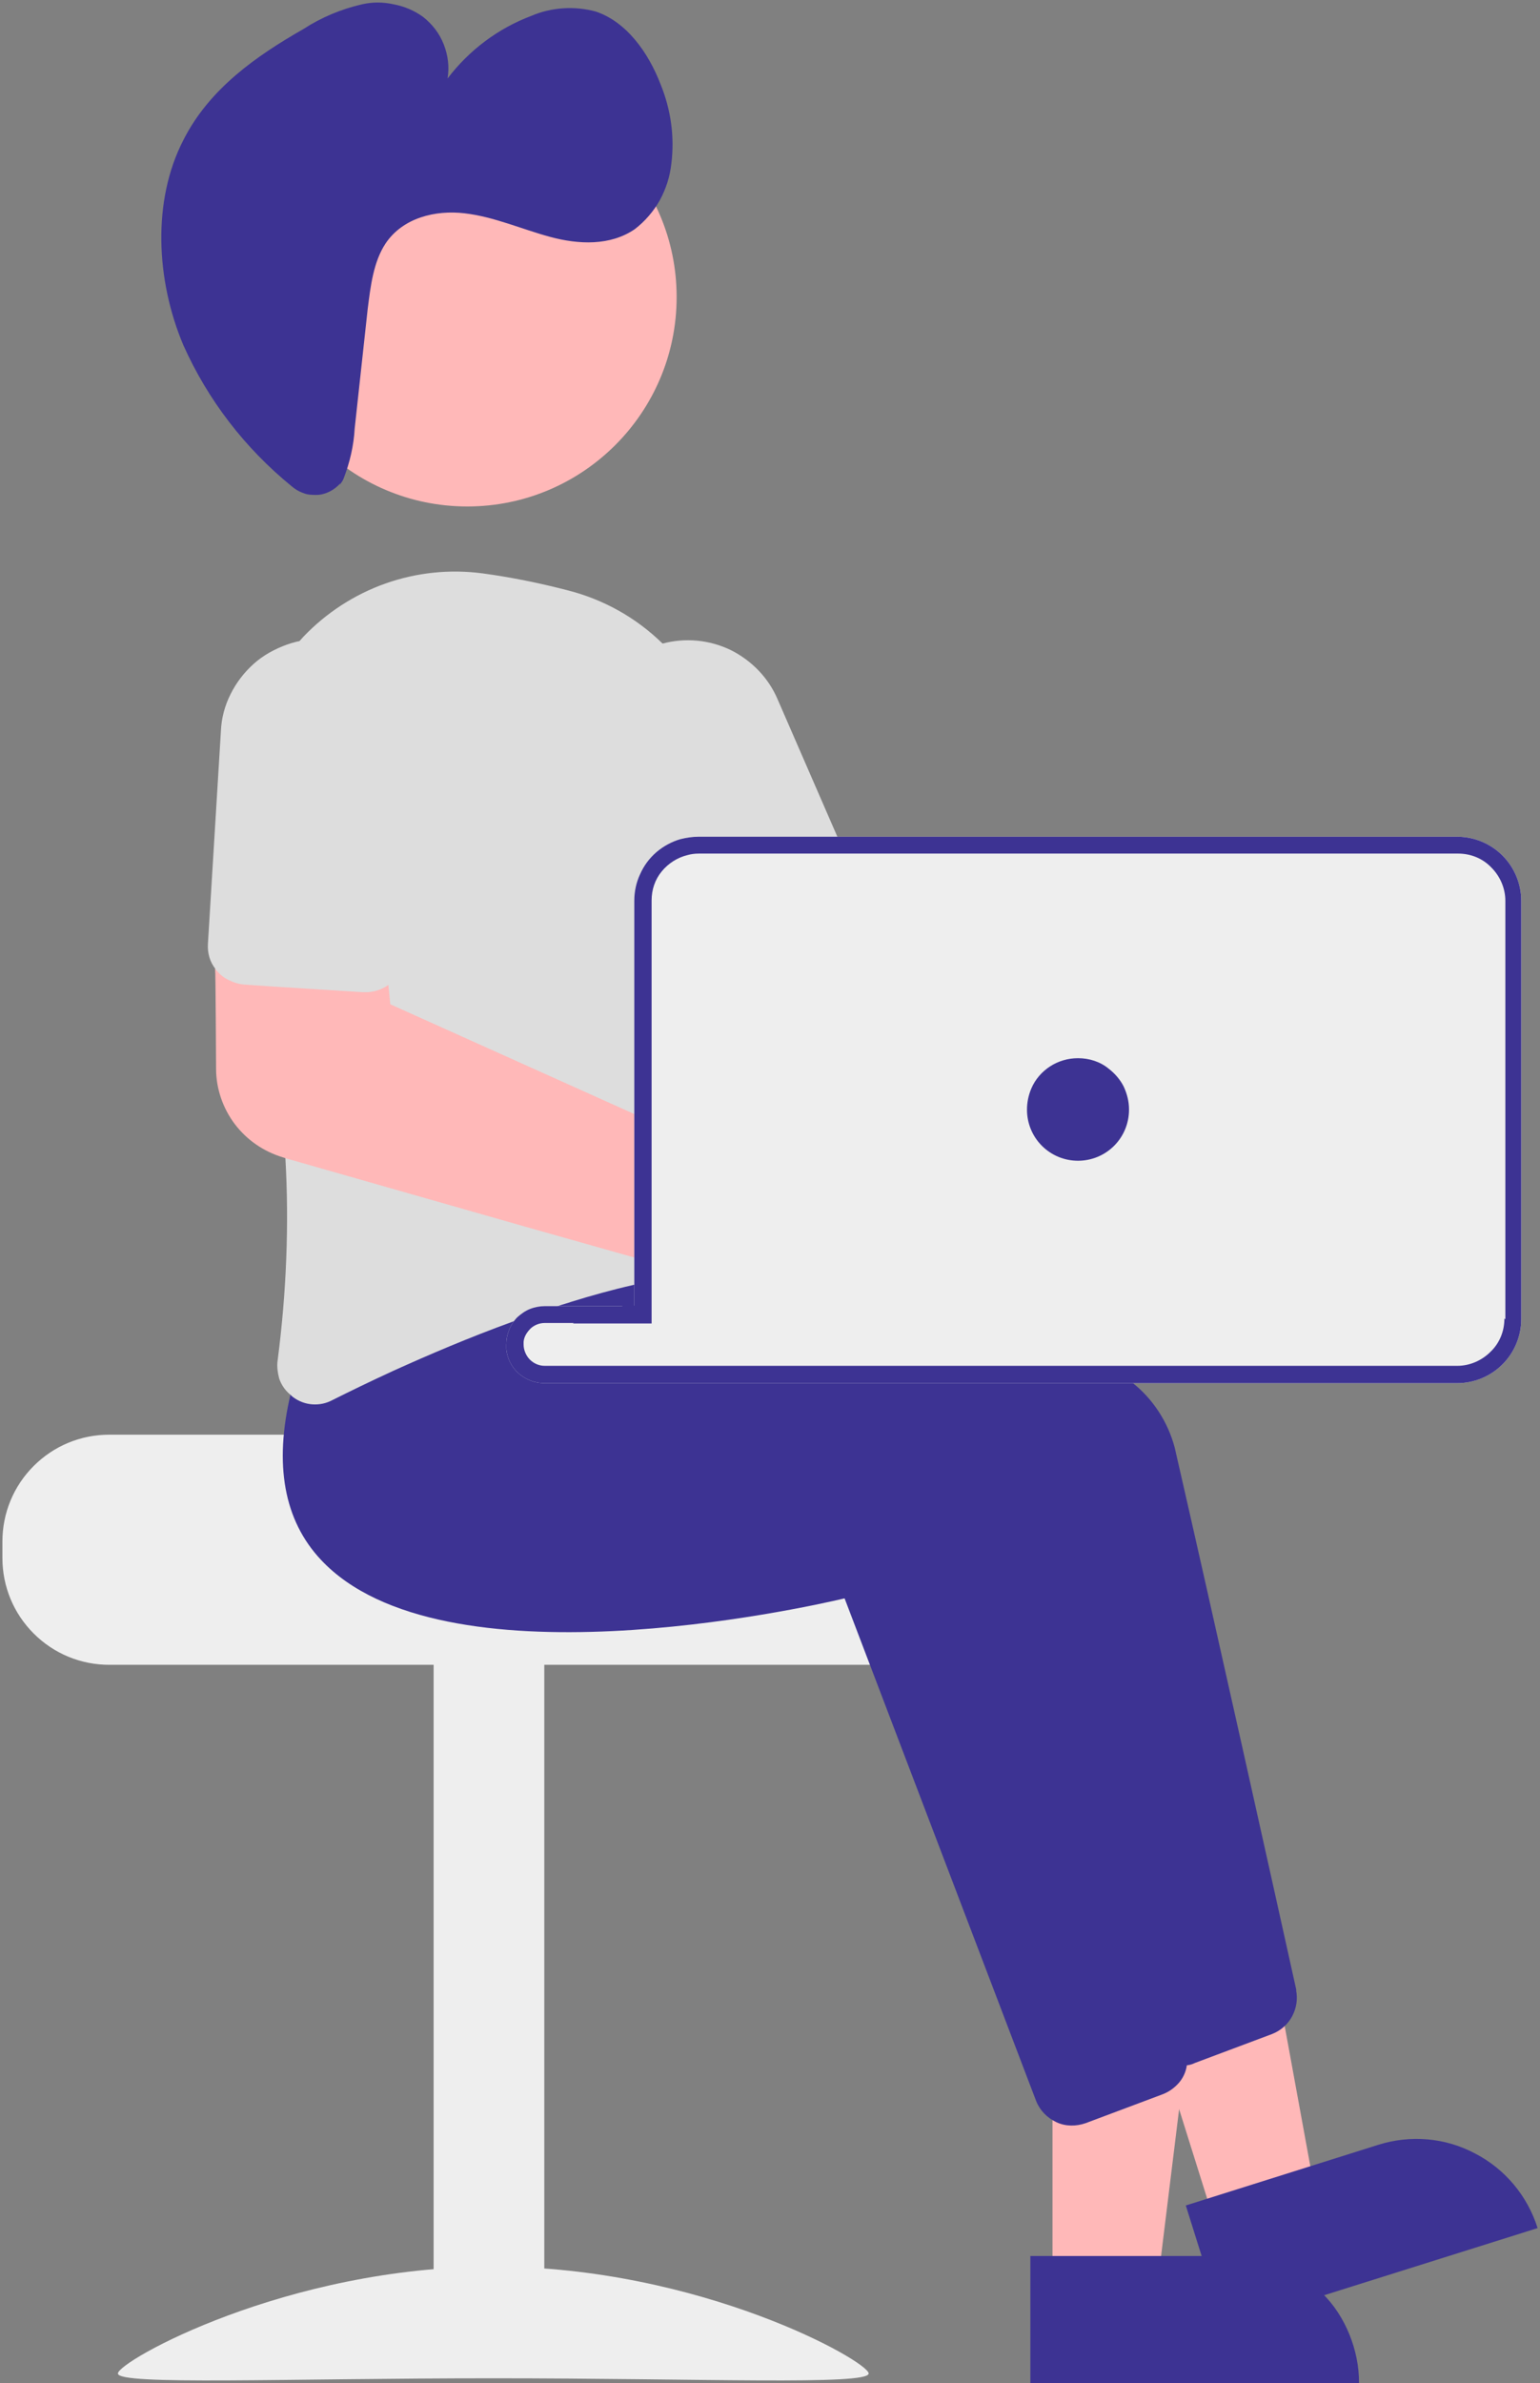 <svg viewBox="0 0 320 495" xmlns="http://www.w3.org/2000/svg"><rect x="0" y="0" width="320" height="495" fill="#808080" stroke="none"/><g fill="#eee"><path d="m.5 320.1v3.5c0 5.9 2.3 11.5 6.5 15.7s9.8 6.5 15.7 6.5h159.5c5.9 0 11.5-2.3 15.7-6.5s6.5-9.8 6.5-15.7v-3.5c0-5.2-1.8-10.2-5.1-14.2-1.1-1.3-2.4-2.5-3.7-3.5 0 0-87.7-2-87.7-4.4h-85.2c-5.9 0-11.5 2.3-15.7 6.5s-6.5 9.8-6.5 15.7z"/><path d="m90.1 493.8h23v-148.9h-23z"/><path d="m24.5 493c0 2.5 34.9 1 78 1s78 1.5 78-1-34.9-22.2-78-22.2-78 19.7-78 22.2z"/></g><path d="m218.8 474.8h21.7s10.3-83.8 10.3-83.8h-32.1s0 83.8 0 83.8z" fill="#ffb8b8"/><path d="m282.4 495h-68.3s0-26.4 0-26.4h41.9c3.5 0 6.9.7 10.1 2s6.1 3.3 8.6 5.7 4.4 5.4 5.7 8.6 2 6.6 2 10.1z" fill="#3d3393"/><path d="m252.7 462.6 20.7-6.5-15.2-83.1-30.6 9.6z" fill="#ffb8b8"/><path d="m319.5 462.8-65.2 20.5-7.9-25.2 40-12.6c6.7-2.1 13.9-1.5 20.1 1.8 6.2 3.2 10.9 8.8 13 15.5z" fill="#3d3393"/><path d="m269.4 413.5c-4-18.1-17.7-79.7-25.3-112.8-1.4-5.3-4.5-10.1-8.8-13.5-1.5-1.3-3-2.5-4.6-3.5h-117.5c-1.2 0-2.3-.5-3.1-1.3s-1.3-2-1.3-3.1c0-.2 0-.4 0-.6.1-1.1.7-2 1.5-2.8.8-.7 1.8-1.1 2.9-1.1h22.2v-17.6c-1.2-.1-2.4-.3-3.5-.4-9.3-1.1-17.2-1.8-23-2.3-5.1-.4-8.3-.6-9.1-.6h-.5s-10.6 13.2-10.6 13.2l-4.1 5.1c-1.3 4-2.2 8.2-2.7 12.4-1.3 11.1 1.3 20.2 7.7 26.9 25 26.7 99.9 10.1 108.8 8l39.8 104.4c.6 1.5 1.6 2.8 2.9 3.7s2.9 1.4 4.5 1.4h.7c.7 0 1.4-.2 2-.5l16-6c1.8-.7 3.3-2 4.2-3.7s1.2-3.6.8-5.5z" fill="#3d3393"/><path d="m246.3 425.9c-4-18.1-17.7-79.7-25.3-112.8-2.5-11-14.4-19.4-30.4-25.9-3.1-1.3-6.3-2.4-9.6-3.5h-67.8c-1.2 0-2.3-.5-3.1-1.3s-1.3-2-1.3-3.1c0-.2 0-.4 0-.6.1-1.1.7-2 1.5-2.8.8-.7 1.8-1.1 2.9-1.1h22.2v-1.9c-2.5-.4-4.9-.8-7.3-1.2-1.1-.2-2.2-.3-3.3-.5-2-.3-3.9-.6-5.8-.8-12-1.6-22.6-2.6-30.2-3.3-6.7-.5-11.1-.8-12-.8h-.5s-14.6 18.3-14.6 18.3c-.5 1.6-1 3.3-1.3 4.9-3.5 14.7-1.4 26.3 6.3 34.5 25 26.7 99.9 10.1 108.8 8l39.8 104.4c.8 2 2.3 3.5 4.2 4.4s4.1.9 6.1.2l16-6c1.3-.5 2.4-1.3 3.3-2.3s1.5-2.3 1.7-3.6c.2-1.1.2-2.2 0-3.2z" fill="#3d3393"/><path d="m224 219.9c-2 0-4.1.6-5.8 1.7s-3.1 2.7-3.9 4.6l16.1-4.1c-1.8-1.4-4.1-2.2-6.4-2.2z" fill="#ffb8b8"/><path d="m150.8 164.8c0-5.8-1.2-11.6-3.4-16.9-2.3-5.3-5.6-10.2-9.7-14.2-5.5-5.4-12.3-9.2-19.8-11.1-5.8-1.5-11.7-2.7-17.6-3.5-6.8-.9-13.7-.2-20.2 2.1s-12.3 6.1-17 11c-.3.3-.6.7-.9 1-4.5 4.9-7.8 10.8-9.7 17.2s-2.2 13.1-1.1 19.7c.9 5.2 1.8 10.7 2.6 16.4.9 6 1.7 12.2 2.4 18.5 1.4 11.7 2.4 23.8 2.9 35.5.8 14 .2 28.1-1.6 42-.2 1.3 0 2.6.3 3.8.4 1.2 1.1 2.3 2.1 3.2.3.2.5.5.8.7 1.2.9 2.6 1.4 4 1.5 1.5.1 2.9-.2 4.2-.9 3.6-1.8 7.9-3.9 12.7-6.1 7.3-3.3 15.7-6.9 24.8-10.2 3.1-1.1 6.4-2.2 9.6-3.3.8-.3 1.7-.5 2.5-.8 4.2-1.3 8.5-2.5 12.9-3.5 1.2-.3 2.4-.5 3.5-.8v-79.1c0-2.2.7-4.3 2.1-6s3.3-2.9 5.4-3.4c.7-.2 1.5-.3 2.3-.3h5.7c0-1.2 0-2.4 0-3.5 0-2.7 0-5.3 0-7.9 0-.4 0-.8 0-1.2z" fill="#ddd"/><path d="m174 173.8-12.4-28.5c-1.9-4.5-5.4-8.1-9.8-10.3-4.4-2.1-9.4-2.6-14.2-1.3-1 .3-1.9.6-2.8 1-5 2.2-8.9 6.2-10.9 11.2s-1.9 10.6.2 15.6l8.7 20.2 2.4 5.5c0-2.2.7-4.3 2.1-6s3.3-2.9 5.4-3.4c.7-.2 1.5-.3 2.3-.3h30.5l-1.5-3.5z" fill="#ddd"/><path d="m97.1 105.2c24 0 43.5-19.5 43.5-43.5s-19.5-43.5-43.5-43.5-43.5 19.5-43.5 43.5 19.5 43.5 43.5 43.5z" fill="#ffb8b8"/><path d="m70.7 100.4c-.6.7-1.4 1.3-2.2 1.7s-1.8.7-2.7.7-1.9 0-2.8-.4c-.9-.3-1.7-.8-2.4-1.4-9.7-7.9-17.4-17.9-22.5-29.3-5.7-13.5-6.5-30 0-42.6 5.4-10.7 15.2-17.5 25-23.1 3.7-2.4 7.8-4.1 12.1-5.1 2.2-.5 4.4-.5 6.6 0 2.2.4 4.3 1.3 6.1 2.6 1.9 1.5 3.4 3.4 4.3 5.7s1.2 4.7.8 7.1c4.5-5.9 10.5-10.4 17.4-13 4.2-1.8 9-2.1 13.4-.9 6.3 2.1 10.9 8.4 13.5 15.2 2.1 5.2 2.9 10.8 2.2 16.4-.3 2.7-1.1 5.2-2.4 7.6-1.3 2.3-3.1 4.4-5.2 6-5.1 3.5-11.7 3.2-17.6 1.6s-11.7-4.2-17.8-4.9c-6-.7-12.8.9-16.4 6.3-2.5 3.8-3.1 8.8-3.7 13.6l-2.7 24.8c-.2 3.6-1 7-2.3 10.4-.2.5-.5.9-.8 1.3z" fill="#3d3393"/><path d="m131.8 231.4-50.7-22.8-.4-4-1.8-17.5-24.9-.7-9.3-.2v15.2c.1 0 .2 20.6.2 20.6 0 4.1 1.4 8.2 3.9 11.5s6 5.7 10 6.9l.6.2 49.4 14.1 23 6.5 3.5 1v-29.1l-3.5-1.6z" fill="#ffb8b8"/><path d="m67.5 132.8c-2.7-.2-5.4.2-7.9 1.1s-4.9 2.2-6.9 4-3.6 3.9-4.8 6.3-1.9 5-2 7.7l-2.7 44.2c-.1 1.9.4 3.7 1.6 5.2.1.2.3.4.4.5.7.8 1.5 1.4 2.4 1.8 1 .5 2 .8 3.1.9l5.8.4 19 1.2c2.1.1 4.2-.6 5.8-2s2.5-3.4 2.7-5.5l2.7-44.2c.3-5.4-1.5-10.7-5.1-14.7s-8.6-6.5-14-6.8z" fill="#ddd"/><path d="m302.9 173.8h-157.8c-1.2 0-2.5.2-3.7.5-1.8.5-3.6 1.5-5 2.7-1.5 1.3-2.6 2.8-3.4 4.6-.8 1.7-1.2 3.6-1.2 5.5v84.2h-18.6c-1 0-2.1.2-3.1.6s-1.8 1-2.6 1.7c-.7.7-1.3 1.6-1.7 2.6s-.6 2-.6 3.1 0 .6 0 .9c.2 2 1.1 3.8 2.6 5.1s3.4 2 5.3 2h189.7c3.5 0 6.9-1.4 9.4-3.9s3.9-5.9 3.9-9.4v-86.9c0-3.5-1.4-6.9-3.9-9.4s-5.9-3.9-9.4-3.9z" fill="#eee"/><path d="m131.8 271v.2h-2.3c-.5.2-1 .3-1.5.5-3.1 1-6.1 2-9 3.1h16.4v-3.3c-1.2-.2-2.4-.3-3.5-.5zm0 0v.2h-2.3c-.5.2-1 .3-1.5.5-3.1 1-6.1 2-9 3.1h16.4v-3.3c-1.2-.2-2.4-.3-3.5-.5zm0 0v.2h-2.3c-.5.2-1 .3-1.5.5 2.4.4 4.9.8 7.3 1.2v-1.4c-1.2-.2-2.4-.3-3.5-.5zm0-4v4.3h-2.3c-.5.2-1 .3-1.5.5-3.1 1-6.1 2-9 3.1h16.4v-8.7c-1.2.2-2.4.5-3.5.8zm0 0v4.3h-2.3c-.5.2-1 .3-1.5.5-3.1 1-6.1 2-9 3.1h16.4v-8.7c-1.2.2-2.4.5-3.5.8zm0 0v4.3h-2.3c-.5.2-1 .3-1.5.5-3.1 1-6.1 2-9 3.1h16.4v-8.7c-1.2.2-2.4.5-3.5.8zm171.1-93.2h-157.8c-1.2 0-2.5.2-3.7.5-1.8.5-3.6 1.5-5 2.7-1.5 1.3-2.6 2.8-3.4 4.6-.8 1.7-1.2 3.6-1.2 5.5v84.2h-18.6c-1 0-2.1.2-3.1.6s-1.8 1-2.6 1.7c-.7.7-1.3 1.6-1.7 2.6s-.6 2-.6 3.1 0 .6 0 .9c.2 2 1.1 3.8 2.6 5.1s3.4 2 5.3 2h189.7c3.5 0 6.9-1.4 9.4-3.9s3.9-5.9 3.9-9.4v-86.9c0-3.5-1.4-6.9-3.9-9.4s-5.9-3.9-9.4-3.9zm9.7 100.1c0 2.6-1 5.1-2.9 6.9-1.8 1.8-4.3 2.9-6.9 2.9h-189.6c-1.2 0-2.3-.5-3.1-1.3s-1.3-2-1.3-3.1c0-.2 0-.4 0-.6.1-1.1.7-2 1.5-2.8.8-.7 1.8-1.1 2.9-1.1h22.2v-87.8c0-2.2.7-4.3 2.1-6s3.3-2.9 5.4-3.4c.7-.2 1.5-.3 2.3-.3h157.8c2.6 0 5.1 1 6.9 2.9 1.8 1.8 2.9 4.3 2.9 6.9v86.9zm-180.8-6.9v4.3h-2.3c-.5.2-1 .3-1.5.5-3.1 1-6.1 2-9 3.1h16.4v-8.7c-1.2.2-2.4.5-3.5.8zm0 0v4.3h-2.3c-.5.2-1 .3-1.5.5-3.1 1-6.1 2-9 3.1h16.4v-8.7c-1.2.2-2.4.5-3.5.8zm0 0v4.3h-2.3c-.5.2-1 .3-1.5.5-3.1 1-6.1 2-9 3.1h16.4v-8.7c-1.2.2-2.4.5-3.5.8zm0 4v.2h-2.3c-.5.2-1 .3-1.5.5-3.1 1-6.1 2-9 3.1h16.4v-3.3c-1.2-.2-2.4-.3-3.5-.5z" fill="#3d3393"/><path d="m234.6 230.5c0 2.8-1.1 5.5-3.1 7.5s-4.7 3.1-7.5 3.1-5.5-1.1-7.5-3.1-3.1-4.7-3.1-7.5c0-1.5.3-3 .9-4.4.8-1.9 2.2-3.5 3.9-4.6s3.7-1.7 5.8-1.7c2.3 0 4.6.7 6.4 2.2 1.3 1 2.4 2.3 3.1 3.7.7 1.5 1.1 3.1 1.1 4.7z" fill="#3d3393"/></svg>